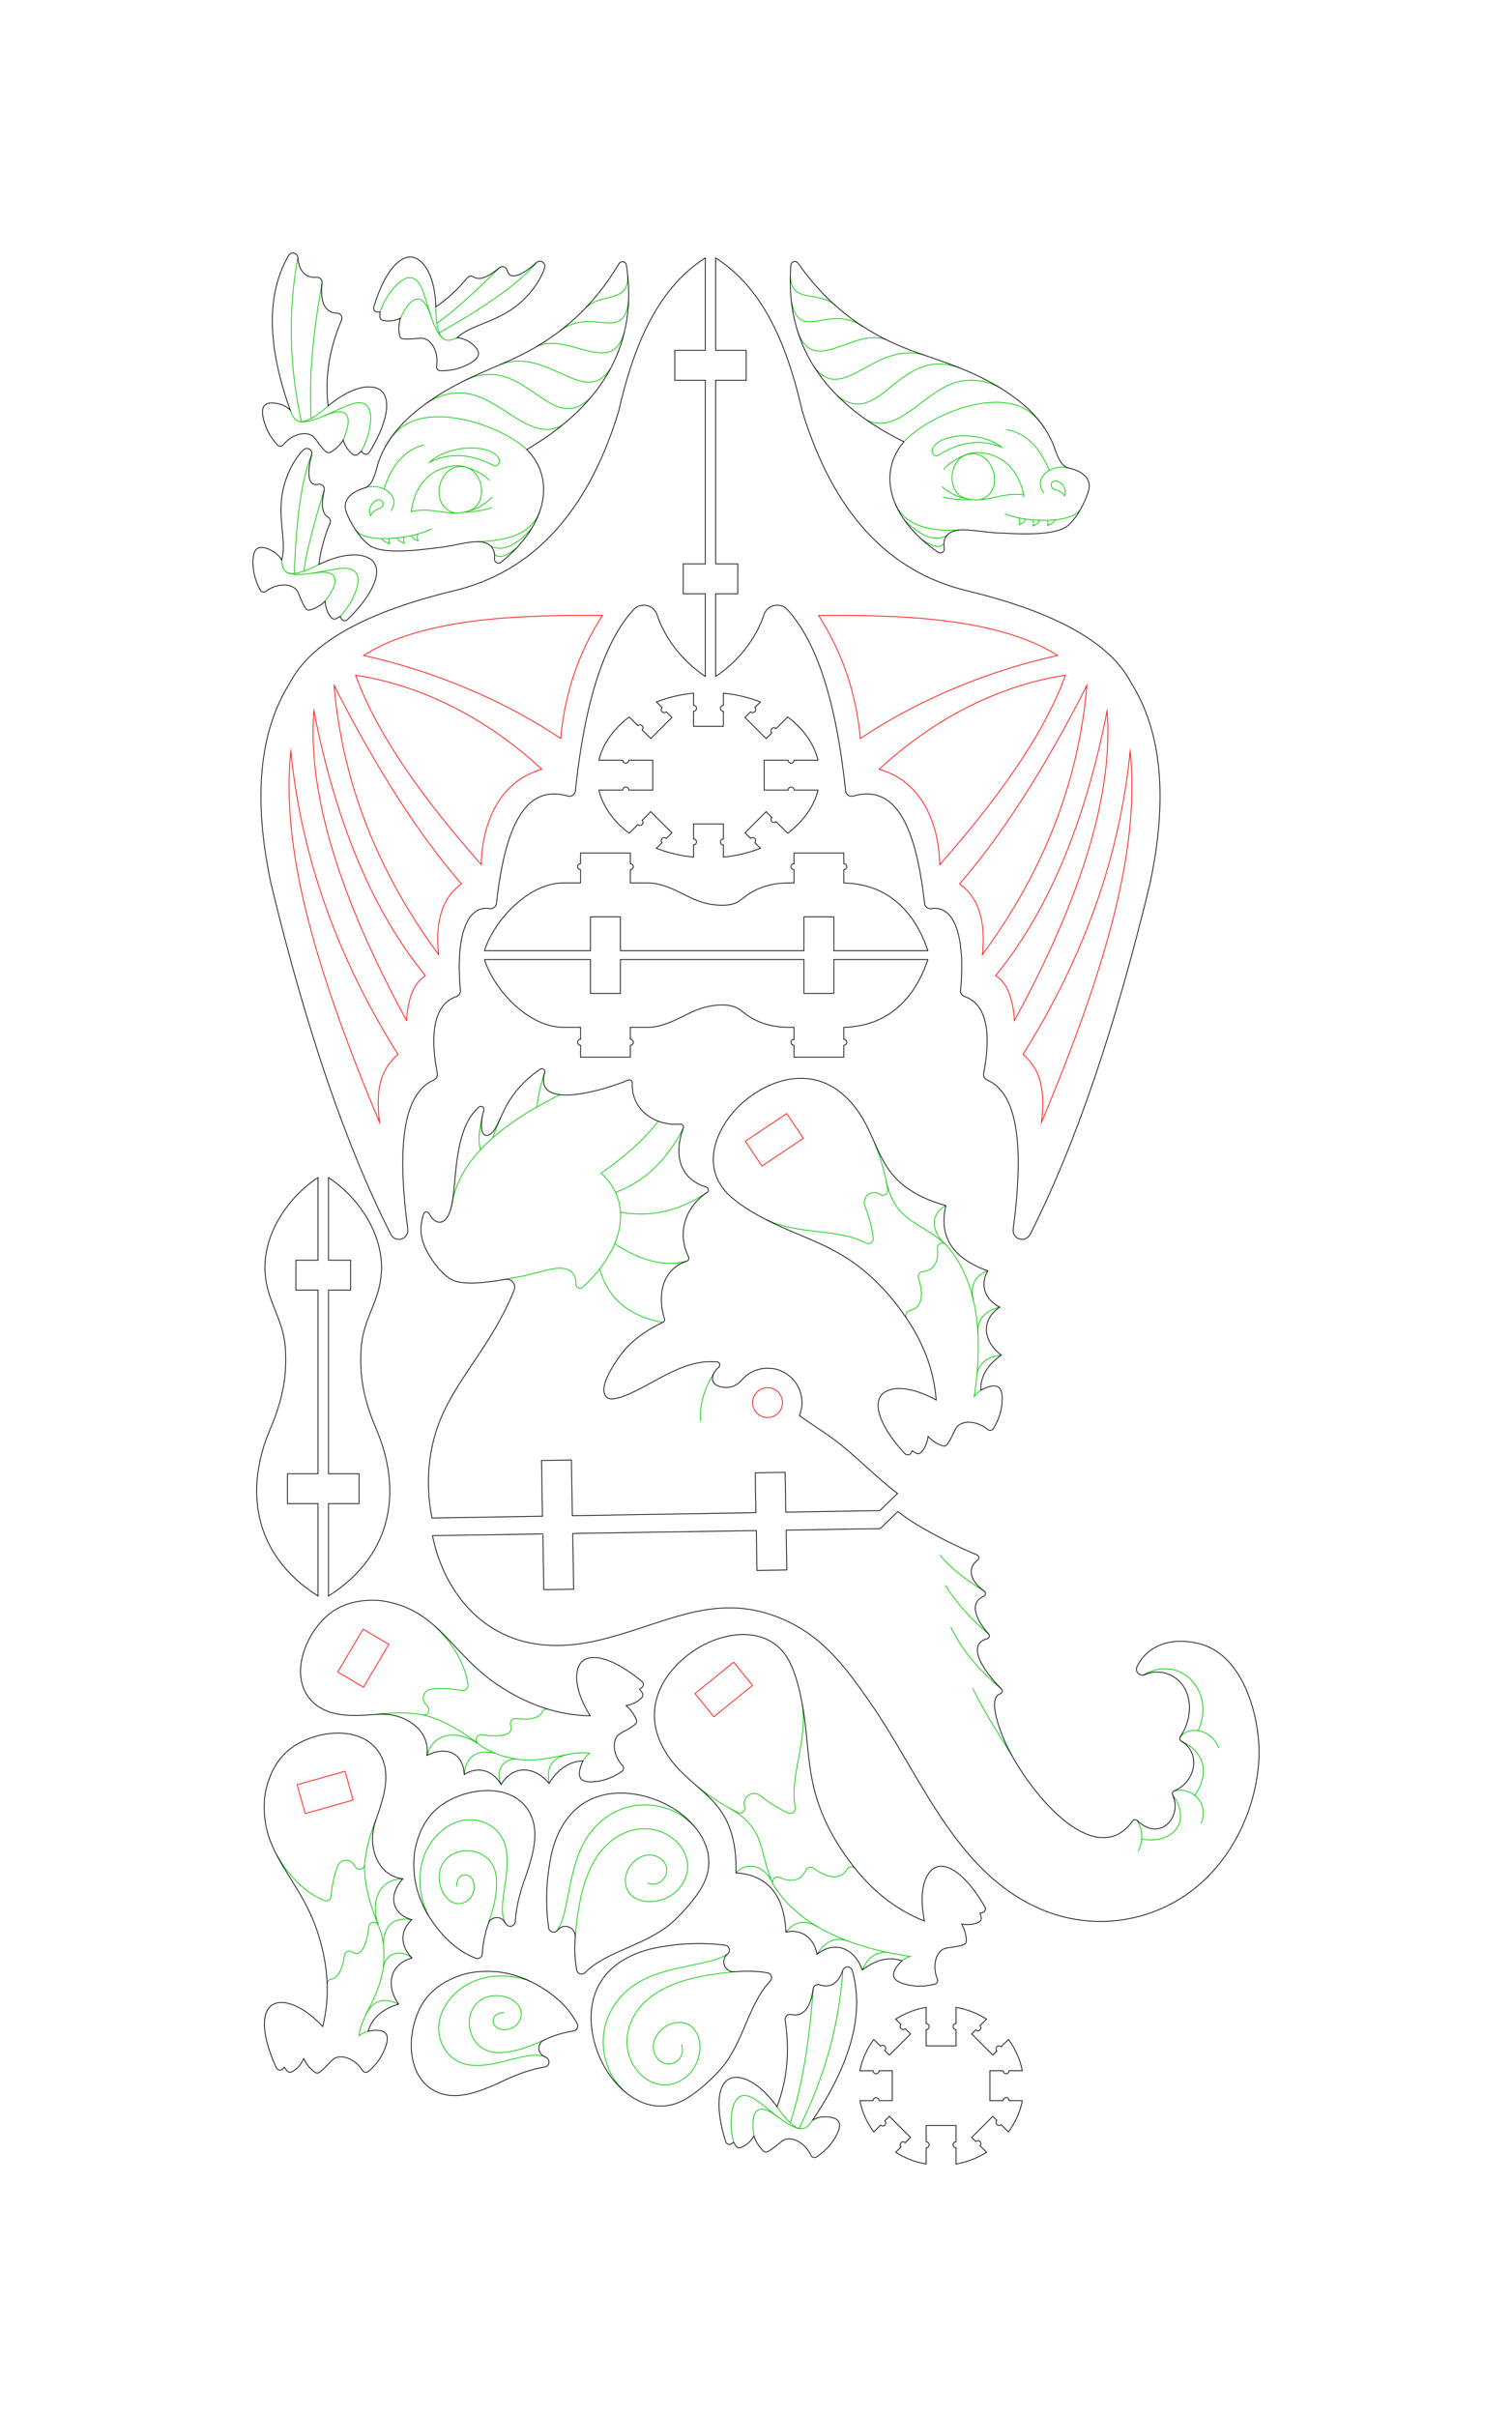 <svg xmlns:xlink="http://www.w3.org/1999/xlink" viewBox="0 0 15183.3 24263.82" style="shape-rendering:geometricPrecision; text-rendering:geometricPrecision; image-rendering:optimizeQuality; fill-rule:evenodd; clip-rule:evenodd" version="1.1" height="242.638mm" width="151.833mm" xml:space="preserve" xmlns="http://www.w3.org/2000/svg">
 <defs>
  <style type="text/css">
   
    .str0 {stroke:black;stroke-width:7.62;stroke-miterlimit:22.926}
    .str2 {stroke:#00C800;stroke-width:7.62;stroke-miterlimit:22.926}
    .str1 {stroke:red;stroke-width:7.62;stroke-miterlimit:22.926}
    .fil0 {fill:none}
   
  </style>
 </defs>
 <g id="Слой_x0020_1">
  <path d="M3193.28 11820.82l0 829.59 -222.09 0 0 300 222.09 0 0.01 1843.53 -306.62 0 0 300 306.63 0 0 928.05c-669.25,-425.6 -729.76,-1090.05 -481.28,-1672.72 135.39,-317.48 170.13,-554.73 153.82,-809.51 -20.5,-320.15 -201.35,-483.31 -205.44,-807.22 -4.55,-360.62 235.12,-716.27 532.88,-911.72z" class="fil0 str0"></path>
  <g id="_2426159215520">
   <path d="M10272.92 10584.03c184.75,160.75 222.98,368 185.24,683.46 666.28,-1585.84 990.54,-2767.16 890.76,-3726.23 -103.84,1052.93 -462.51,2067.19 -1076,3042.77z" class="fil0 str1"></path>
   <path d="M10186.95 10244.54c-14.98,-232.82 -78.19,-382.75 -189.62,-449.8 525.42,-642.71 898.77,-1529.07 1120.07,-2659.07 63.8,816.32 -246.35,1852.61 -930.45,3108.87z" class="fil0 str1"></path>
   <path d="M9635.75 8873.14c189.12,132.75 265.54,369.39 229.28,709.94 618.41,-839.15 968.24,-1740.21 1049.51,-2703.17 -422.05,831.45 -848.31,1495.86 -1278.79,1993.23z" class="fil0 str1"></path>
   <path d="M10698.51 6778.54c-649.02,97.57 -1310.48,423.88 -1869.73,943.66 478.06,138.19 601.36,622.82 608.54,956.91 591.22,-669.16 1049.84,-1314.44 1261.19,-1900.57z" class="fil0 str1"></path>
   <path d="M8220.24 6178.81c238.78,370.78 378.41,782.35 418.91,1234.71 571.14,-383.72 1278.17,-679.16 1979.98,-833.43 -617.83,-396.31 -1677.44,-407.28 -2398.89,-401.28z" class="fil0 str1"></path>
   <path d="M7671.69 6170.99c-83.78,251.15 -269.22,477.26 -485.24,619.06l-0.01 -829.59 222.1 0 -0.01 -300 -222.09 0 -0.02 -1843.53 306.62 0 0 -300.01 -306.63 0.01 -0.01 -928.05c521.41,331.57 739.54,970.02 871.96,1545.52 309.47,1008.44 860.57,1607.19 1653.36,1796.25 889.83,214.84 1438.57,522.56 1646.2,923.15 309.06,490.35 372.1,1163.8 189.11,2020.38 -352.16,1459.18 -753.2,2631.83 -1203.1,3517.92 -20.02,39.43 -64.63,58.3 -106.87,45.22 -42.27,-13.09 -68.4,-53.92 -62.6,-97.78 115.87,-877.32 33.18,-1370.65 -261.37,-1497.71 -26.15,-11.28 -40.54,-38.47 -35.15,-66.44 83.93,-436.14 16.56,-700.99 -191.18,-771.46 -26.58,-9.02 -43.02,-34.29 -40.47,-62.25 50.87,-560.28 -72,-857.02 -292.66,-820.31 -16.86,2.81 -32.42,-1 -46.05,-11.31 -13.64,-10.32 -21.54,-24.24 -23.43,-41.23 -92.83,-833.43 -314.27,-1192.71 -716.33,-1077.88 -17.65,5.04 -34.87,2.32 -50.08,-7.96 -15.21,-10.28 -24.17,-25.23 -26.07,-43.49 -93.13,-890.38 -288.74,-1497.24 -584.06,-1818.89 -34.47,-37.54 -82.5,-52.87 -132.35,-42.23 -49.86,10.64 -87.44,44.25 -103.57,92.61z" class="fil0 str0"></path>
  </g>
  <g id="_2426159210480">
   <path d="M5776.84 19445.98c17.98,-216.61 51.16,-476.25 150.95,-689.27 75.84,-161.88 190.15,-296.87 365.51,-365.57 217.55,-85.24 434.12,-0.53 541.98,144.34 93.61,125.74 105.35,296.8 -35.21,441.42 -121.91,125.44 -340.69,152.74 -457.27,50.53 -110.89,-97.21 -72.8,-304.09 89.76,-384.62 79.09,-39.17 161.54,-20.79 212.68,24.49 54.53,48.29 73.49,127.2 14.87,199.56 -33.33,41.16 -97.93,57.88 -158.35,37.82" class="fil0 str2"></path>
   <path d="M5598.28 19376.26c42.02,-66.01 66.54,-153.42 86.22,-249.66 39.71,-194.14 70.44,-395.46 149.8,-570.67 71.43,-157.72 184.22,-280.52 320.49,-355.3 165.8,-90.98 366.39,-110.88 569.57,-36.13 101.59,37.38 178.89,98.36 254.46,176.89" class="fil0 str2"></path>
   <path d="M6837.52 19212.6c91.85,-96.2 161.79,-185.68 209.76,-268.4 215.62,-371.81 -97.14,-740.71 -464.65,-878.03 -349.69,-130.66 -739.27,-85.13 -941.61,274.18 -104.35,185.32 -122.61,359.78 -143.07,528.55 -13.95,173.56 -10.11,334.8 11.48,483.71 2.99,20.62 17.43,36.48 37.67,41.4 19.54,4.75 38.96,-2.04 51.18,-17.75 27.61,-35.45 73.42,-48.06 115.28,-31.71 41.85,16.34 67,56.65 63.28,101.43 -9.59,115.51 -4.96,225.27 13.89,329.26 3.39,18.69 15.95,32.98 34.06,38.73 18.11,5.75 36.68,1.41 50.17,-11.98 229.95,-228.23 627.18,-271.12 895.16,-522.19 22.77,-21.34 44.89,-43.62 67.4,-67.2z" class="fil0 str0"></path>
  </g>
  <g id="_2426159197568">
   <path d="M5462.36 20478.93c-219.73,102.39 -392.03,142.47 -516.88,120.21 -294.29,-52.47 -316.42,-498.68 -27.09,-559.43 151.58,-31.82 315.68,54.93 316.28,172.12 0.37,74.61 -51.18,144.84 -138.19,159.78 -91.39,15.71 -134.56,-29.69 -142.39,-67.62 -10.83,-52.51 26.84,-99.69 107.35,-101.02" class="fil0 str2"></path>
   <path d="M5474.71 20648.58c-16.66,-7.24 -34.12,-12 -52.23,-14.78 -58.66,-9.01 -139.21,4.35 -219.3,22.8 -72.96,16.79 -145.57,37.81 -200.95,49.96 -115.49,25.33 -235,41.09 -338.32,12.26 -126.81,-35.39 -217.66,-139.44 -247.65,-266.25 -28.28,-119.67 1.87,-236.38 66.14,-335.09 182.02,-279.62 543.87,-341 841.31,-228.72" class="fil0 str2"></path>
   <path d="M5033.2 20899.08c-12.5,5.29 -24.82,10.83 -36.97,16.58 -181.4,80.94 -399.17,167.32 -590.37,92.29 -366.34,-143.73 -326.94,-704.14 -117.82,-958.29 91.38,-111.07 221.91,-190.04 391.59,-236.93 152.01,-34.1 311.97,-32.48 462.56,8.92 51.79,14.23 101.84,32.14 151.13,52.5 241.81,113.33 409.39,260.38 502.68,441.15 7.61,14.73 7.67,30.76 0.16,45.56 -7.51,14.78 -20.48,24.2 -36.87,26.76 -104,16.26 -202.99,46.71 -296.93,91.31 -31.56,14.99 -50.67,44.53 -51.37,79.46 -0.72,34.93 17.17,65.25 48.09,81.5 10.4,5.46 20.69,11.5 30.86,18.06 17.67,11.43 26.08,31.5 21.82,52.12 -4.26,20.62 -19.94,35.72 -40.72,39.19 -136.52,22.86 -282.48,72.8 -437.84,149.82z" class="fil0 str0"></path>
  </g>
  <g id="_2426159197760">
   <path d="M9077.14 4434.82c243.2,-261.7 897.72,-536.7 1238.64,-315.94 65.54,42.45 122.2,101.66 173.06,178.11" class="fil0 str2"></path>
   <path d="M8382.13 3060.87c-164.96,-144.14 -435.35,-9.92 -446.06,-288.92" class="fil0 str2"></path>
   <path d="M7946.42 3022.69c84.97,428.01 365.86,21.25 715.3,252.62" class="fil0 str2"></path>
   <path d="M8010.1 3327.26c162.55,462.79 570.55,-54.02 897.45,87.05" class="fil0 str2"></path>
   <path d="M8176.52 3684.69c288.92,382.93 610.21,-267.87 1103.57,-120.22" class="fil0 str2"></path>
   <path d="M8406.96 3971.02c437.84,350.89 614.54,-512.74 1235.15,-275.7" class="fil0 str2"></path>
   <path d="M8705.05 4218.24c322.83,155.17 583.08,-309.99 923.76,-387.4 140.61,-31.95 279.62,-10.45 417.01,64.49" class="fil0 str2"></path>
   <path d="M9633.27 5320.84c-279.36,12.78 -544.75,-31.31 -644.29,-266.71" class="fil0 str2"></path>
   <path d="M9478.78 5457.94c-36.65,47.01 -110.81,32.78 -222.48,-42.65" class="fil0 str2"></path>
   <path d="M9510.02 5374.2c-107.89,67.44 -248.44,19.31 -421.63,-144.39" class="fil0 str2"></path>
   <path d="M10279.54 4968.6c-54.1,-8.14 -110.79,-8.11 -170.03,0.1 -139.38,19.31 -266.17,76.44 -414.44,34.2 -121.96,-34.71 -154.32,-179.63 -124.09,-287.32 23.18,-82.67 75.08,-131.34 139.28,-154.85 78.62,-28.79 175.71,-19.79 261.11,10.69 159.91,57.1 270.07,201.38 308.17,397.18z" class="fil0 str2"></path>
   <path d="M9696.94 4566.05c267.42,-88.52 420.14,362.01 147.61,450.54" class="fil0 str2"></path>
   <path d="M10689.33 4977.3c-15.42,-25.31 -38.69,-43.72 -69.81,-55.18 -17.54,-6.47 -33.07,-7.6 -44.18,-16.17 -20.98,-16.17 -26.17,-45.82 -10.43,-63.8 10.58,-12.09 32.88,-20.22 57.83,-10.47 23.9,9.34 46.12,31.03 57.62,50.08 17.85,29.54 24.89,66.13 8.97,95.54z" class="fil0 str2"></path>
   <path d="M10727.13 4697.04c-172.08,-44.15 -359.94,105.21 -245.21,251.29" class="fil0 str2"></path>
   <path d="M10846.07 5120.55c-98.29,127.85 -452.12,113.43 -615.11,78.18 -23.68,-5.12 -47.53,-10.67 -71.09,-17.1 -24.05,-6.57 -47.81,-14.08 -70.79,-23.05" class="fil0 str2"></path>
   <path d="M10598.35 5217.83c-17.43,24.73 -39.33,43.54 -78.79,56.15 6.59,-16.71 6.14,-33.75 -1.35,-51.14" class="fil0 str2"></path>
   <path d="M10441.45 5222.55c-10.89,25.32 -33.81,44.48 -68.76,57.47 9.73,-18.14 8.07,-38.74 -4.99,-61.8" class="fil0 str2"></path>
   <path d="M10297.71 5210.39c-9.04,25.74 -30.06,44.03 -63.03,54.87 7.81,-20.97 7.16,-43.03 -1.97,-66.16" class="fil0 str2"></path>
   <path d="M9695.07 5002.9c-75.53,-10.2 -154.77,-49.57 -237.72,-118.14" class="fil0 str2"></path>
   <path d="M9757.81 5015.37c-108.79,4.29 -204.98,-4.01 -288.58,-24.92" class="fil0 str2"></path>
   <path d="M9696.94 4566.05c-109.57,45.53 -183.2,95.13 -220.87,148.8" class="fil0 str2"></path>
   <path d="M9365.08 4548.78c6.23,13.26 17.63,23.31 31.16,26.07 19.64,4.03 40.03,-14.49 71.03,-31.73 205.06,-114.05 402.29,-131.78 591.7,-53.08 -89.46,-76.37 -247.99,-117.56 -392.89,-114.66 -64.8,1.3 -157.12,14.53 -224.97,52.46 -37.12,20.75 -99,71.93 -76.03,120.94z" class="fil0 str2"></path>
   <path d="M10536.49 4722.57c-99.18,-242.23 -243.76,-379.27 -433.73,-411.11" class="fil0 str2"></path>
   <path d="M10010.34 5349.47c56.92,2.42 112.65,4.88 167.16,7.34 186.89,6.99 445.59,4.7 546.63,-81.25 93.11,-79.21 180.32,-245.09 210.79,-364.39 25.77,-129.37 -101.32,-192.02 -207.79,-214.13 -42.2,-9.33 -73.79,-48.92 -100.78,-105.54 -9.5,-20.05 -18.51,-42.48 -27.01,-67.28 -40.16,-124.02 -107.27,-238.83 -201.28,-344.46 -164.32,-184.6 -405.21,-328.63 -628.64,-430.14 -166.6,-75.68 -336.26,-132.87 -533.07,-200.08 -523.53,-178.82 -908.13,-462.99 -1222.11,-906.77 -9.91,-14.02 -26.76,-20.03 -43.32,-15.45 -16.55,4.58 -27.91,18.36 -29.23,35.48 -60.4,779.64 318.07,1370.32 1135.45,1772.02 -260.76,301.16 -165.61,758.91 342.52,1109.06 13.64,9.4 30.53,10 44.53,1.13 14,-8.88 20.87,-24.47 17.96,-40.78 -17.4,-97.95 28.67,-172.13 151.12,-183.39 102.22,-9.42 260.74,23.66 377.07,28.63z" class="fil0 str0"></path>
  </g>
  <g id="_2426159259632">
   <path d="M3295.18 4074.84c-60.21,55.02 -197.81,167.18 -280.95,157.46 -30.93,-3.6 -62.26,-31.07 -76.23,-58.26 -9.43,-18.37 -15.52,-38.92 -24.09,-58.48" class="fil0 str2"></path>
   <path d="M3629.62 4528c68.12,-124.53 91.46,-242.39 92.46,-325.98 1.67,-139.93 -70.33,-186.39 -195.54,-144.52 -74.51,24.91 -169.78,74.06 -263.59,114.1 -95.37,40.71 -189.29,72.05 -258.38,59" class="fil0 str2"></path>
   <path d="M3445.87 4418.2c89.8,-208.28 77.51,-358.14 -182.92,-246.6" class="fil0 str2"></path>
   <path d="M3234.05 2839.38c-96.51,530.68 -132.76,984.37 -108.76,1361.07" class="fil0 str2"></path>
   <path d="M2991.23 2586.53c-99.41,534.43 -87.49,1083.22 35.74,1646.34" class="fil0 str2"></path>
   <path d="M2837.29 4065.3c-49.18,-17.39 -135.34,-36.33 -177.44,0.51 -54.58,47.74 -0.81,196.15 20.97,244.03 24.53,53.9 59.19,105.81 103.96,155.7 8.17,9.1 18.86,13.67 31.08,13.26 12.23,-0.4 22.59,-5.65 30.14,-15.27 65.14,-82.94 193.33,-141 283.12,-93.34 39.25,20.82 79.14,105.75 143.72,163.94 13.01,11.72 31.25,13.72 46.49,5.09 50.67,-28.7 92.86,-69.04 126.54,-121.02 21.59,64.36 55.2,112.54 100.78,144.54 16.26,11.42 38.02,9.31 51.8,-5 9.45,-9.82 19.85,-19.74 31.17,-29.74 0,0 4.07,5.51 12.2,16.51 8.11,11 20.11,16.76 33.78,16.22 13.66,-0.55 25.16,-7.25 32.37,-18.87 92.39,-148.74 144.45,-277.1 165,-378.74 30.39,-150.27 -2.38,-286.24 -181.61,-279.2 -104.97,4.13 -243.45,64.18 -396.18,190.92 -34.05,-283.26 10.71,-570.5 134.25,-861.73 6.64,-15.65 5.26,-32.11 -3.89,-46.44 -9.14,-14.33 -23.5,-22.5 -40.49,-23.06 -151.68,-4.98 -167.07,-162.69 -151,-304.23 1.74,-15.33 -2.98,-29.25 -13.7,-40.36 -10.71,-11.11 -24.45,-16.32 -39.85,-15.12 -132.41,10.27 -181.66,-89.76 -189.27,-197.37 -1.57,-22.24 -16.85,-40.13 -38.57,-45.18 -21.72,-5.04 -43.31,4.3 -54.52,23.57 -222.9,383.29 -217.66,900.16 15.77,1550.64 -21.82,-20.43 -47.36,-37.18 -76.62,-50.26z" class="fil0 str0"></path>
  </g>
  <g id="_2426159257520">
   <path d="M7002.14 17932.99c135.79,108.98 271.38,196.33 406.73,262.06 39.67,19.27 82.99,-18.5 69.45,-60.24 -13.84,-42.76 1.45,-87.74 38.48,-113.21 37.02,-25.45 84.49,-23.64 119.46,4.58 90.21,72.79 183.64,130.58 280.27,173.36 36.74,16.26 76.85,-15.14 69.43,-54.68 -59.77,-318.43 127.75,-671.23 70.43,-1033.95" class="fil0 str2"></path>
   <path d="M8587.85 18757.97c-22.08,-27.51 -64.5,-24.33 -82.23,6.17 -76.24,131.22 -222.42,70.06 -339.46,-11.14 -25.95,-18.01 -61.47,-8.03 -74.23,20.88 -53.67,121.47 -165.1,117.46 -263.47,73.19 -44.8,-20.16 -88.83,29.87 -63.13,71.75 231.96,377.87 689.65,618.11 1373.09,720.66 -28.33,9.54 -55.18,24.1 -80.56,43.68" class="fil0 str2"></path>
   <path d="M7329.98 18154.31c365.27,207.77 285.91,426.52 430.46,754.14" class="fil0 str2"></path>
   <path d="M7389.84 18800.54c70.7,-72.01 152.81,-82.39 225.66,-49.99 59.77,26.57 102.73,75.84 133.95,132.19" class="fil0 str2"></path>
   <path d="M7891.59 19395.45c86.37,-109.68 193.22,-127.08 320.51,-52.18" class="fil0 str2"></path>
   <path d="M8204.1 19618.15c83.83,-135 188.28,-178.94 313.37,-131.82" class="fil0 str2"></path>
   <path d="M8659.64 19775.33c51.88,-121.57 133.13,-181.04 243.75,-178.44" class="fil0 str2"></path>
   <polygon points="7367.6,16686.04 6978.89,17000.53 7167.59,17233.76 7556.3,16919.27" class="fil0 str1"></polygon>
   <path d="M7389.84 18800.54c318.42,22.04 485.66,220.34 501.75,594.91 165.13,-35.91 284.44,64.08 312.51,222.7 188.2,-148.33 380.97,-50.69 455.54,157.18 136.35,-105.13 269.08,-135.84 398.22,-92.17 -38.61,35.07 -96.11,101.97 -83.61,156.5 16.2,70.68 172.36,93.63 224.85,97.14 59.08,3.92 121.22,-2.01 186.36,-17.81 11.89,-2.88 20.98,-10.13 26.41,-21.09 5.44,-10.95 5.72,-22.57 0.83,-33.78 -42.18,-96.65 -32.6,-237.05 51.91,-293.56 36.93,-24.69 130.62,-19.59 212.46,-48.9 16.49,-5.9 26.89,-21.02 26.5,-38.54 -1.26,-58.21 -16.8,-114.48 -46.63,-168.77 66.91,11.48 125.26,4.71 175.03,-20.28 17.76,-8.91 26.22,-29.07 20.14,-47.99 -4.18,-12.97 -7.98,-26.83 -11.43,-41.54 0,0 6.79,-0.97 20.32,-2.91 13.53,-1.94 24.29,-9.78 30.29,-22.08 5.99,-12.28 5.53,-25.59 -1.28,-37.44 -87.23,-151.83 -175.62,-258.48 -255.39,-324.73 -117.94,-97.94 -253.22,-133.49 -331.92,27.68 -46.09,94.41 -58.8,244.81 -19.54,439.36 -289.44,-113.55 -538.7,-311.77 -747.81,-594.64 -85.15,-112.84 -157.73,-229.29 -217.74,-349.33 -246.25,-492.58 -173.33,-833.12 -278.99,-1323.04 -28.05,-130.02 -62.83,-238.13 -104.35,-324.27 -186.63,-387.17 -667.5,-335.46 -987.46,-108.42 -304.45,216.02 -485.49,563.97 -301.74,933.14 193.83,389.41 552.31,455.3 687.75,847.62 43.54,126.12 62.55,271.14 57.02,435.06z" class="fil0 str0"></path>
  </g>
  <g id="_2426159255648">
   <path d="M3202.06 5666.46c-71.75,38.77 -232.44,114.2 -310.75,84.61 -13.24,-5.01 -24.67,-12.94 -34.02,-24.38 -24.8,-30.28 -22.85,-68.32 -29.13,-105.3" class="fil0 str2"></path>
   <path d="M3416.59 6187.21c96.28,-104.29 147.52,-212.97 168.76,-293.82 35.57,-135.35 -23.01,-197.88 -154.64,-187.63 -78.33,6.09 -182.67,30.66 -283.39,46.75 -102.4,16.36 -201.11,23.98 -264.97,-5.43" class="fil0 str2"></path>
   <path d="M3264.96 6036.11c137.64,-180.27 162.07,-328.63 -117.64,-283.6" class="fil0 str2"></path>
   <path d="M3255.45 4921.32c-114.59,365.71 -182.39,636.42 -203.43,812.1" class="fil0 str2"></path>
   <path d="M3129.72 4564.37c-97.08,229.13 -155.1,626.54 -174.08,1192.25" class="fil0 str2"></path>
   <path d="M3313.74 5253.05c-56.6,133.98 -93.83,271.79 -111.68,413.41 178.91,-85.91 327.82,-110.57 430.66,-89.11 175.58,36.64 174.39,176.5 108.46,314.91 -44.6,93.62 -126.23,205.52 -251.94,327.41 -9.82,9.51 -22.6,13.23 -35.98,10.44 -13.4,-2.79 -23.64,-11.28 -28.85,-23.92 -5.21,-12.65 -7.82,-18.98 -7.82,-18.98 -13.41,6.95 -25.91,14.05 -37.46,21.29 -16.83,10.54 -38.45,7.31 -51.47,-7.71 -36.46,-42.1 -57.36,-97 -62.7,-164.68 -45.28,42.27 -96,71.17 -152.12,86.71 -16.88,4.68 -34.09,-1.68 -43.87,-16.21 -48.53,-72.12 -66.63,-164.18 -99.65,-193.91 -75.55,-68.01 -214,-42.78 -297.31,21.88 -9.66,7.5 -20.99,10.08 -32.94,7.5 -11.96,-2.56 -21.22,-9.59 -26.94,-20.4 -31.33,-59.26 -52.37,-118.03 -63.09,-176.27 -9.51,-51.73 -25.67,-208.75 38.86,-241.83 49.78,-25.52 128.76,13.75 172.25,42.55 38.57,31.64 61.24,56.72 68.01,75.26 59.55,-194.53 -63.96,-455.23 30.33,-767.65 42.04,-139.34 104.36,-251.59 186.94,-336.77 35.66,-36.78 97.2,-2.15 84.29,47.4 -38.37,147.18 -54.05,324.59 65.81,297.2 36.02,-8.23 68.04,23.72 59.92,59.75 -33.11,146.64 -20.84,236.22 36.79,268.73 22.25,12.55 31.43,39.48 21.5,63z" class="fil0 str0"></path>
  </g>
  <g id="_2426159252720">
   <path d="M5854.87 17676.59c27.31,-41.75 49.8,-66.99 67.5,-75.72 -199.81,-38.24 -445.69,112.62 -766.45,52.52 -143.06,-26.79 -261.37,-76.66 -354.95,-149.59 -18.16,-14.16 -24.29,-37.95 -15.23,-59.12 9.07,-21.16 30.52,-33.15 53.29,-29.78 150.45,22.29 328.52,18.78 288.38,-97.43 -5.78,-16.72 -2.81,-33.83 8.26,-47.62 11.07,-13.79 27.12,-20.4 44.69,-18.39 149.35,17.12 237.09,-4.72 263.21,-65.52 10.08,-23.46 35.86,-35.5 60.32,-28.15" class="fil0 str2"></path>
   <path d="M4373.79 16330.24c189.91,187.74 298.59,382.41 325.98,583.98 2.24,16.43 -3.08,31.55 -15.1,42.98 -12.03,11.42 -27.4,15.95 -43.7,12.89 -103.45,-19.5 -206.92,-23.96 -310.37,-13.38 -34.76,3.56 -62.65,25 -75.01,57.68 -12.37,32.68 -5.67,67.23 18.04,92.9 7.97,8.63 15.64,17.76 23.02,27.35 12.83,16.68 14.03,38.41 3.12,56.41 -10.92,18 -30.75,26.98 -51.49,23.3 -136.3,-24.16 -290.55,-25.97 -462.74,-5.41" class="fil0 str2"></path>
   <path d="M4248.28 17214.35c167.86,39.56 352.09,136.04 552.69,289.45" class="fil0 str2"></path>
   <path d="M4287.33 17621.77c69.63,-242.39 312.5,-252.58 513.64,-117.97" class="fil0 str2"></path>
   <path d="M4661.51 17813.85c14.65,-188.16 137.73,-255.93 307.83,-214.04" class="fil0 str2"></path>
   <path d="M5032.08 17913.53c-58.4,-126.12 10.48,-262.36 156.41,-254.71" class="fil0 str2"></path>
   <path d="M5513.83 17901.9c-31.09,-161.58 30.96,-258.21 186.14,-289.89" class="fil0 str2"></path>
   <polygon points="3646.42,16354.06 3391.85,16784.4 3650.06,16937.14 3904.63,16506.8" class="fil0 str1"></polygon>
   <path d="M5854.87 17676.59c-136.25,4.13 -249.94,79.22 -341.04,225.31 -142.4,-168.79 -357.12,-193.04 -481.75,11.63 -81.65,-138.86 -228.35,-190.95 -370.57,-99.68 -7.77,-227.17 -192.44,-286.74 -374.18,-192.08 32.7,-239.76 -189.41,-397.76 -406.58,-412.72 -31.96,-2.2 -63.38,-1.98 -94.36,-0.16l-0.01 -0.02 -0.84 0.07c-13.55,0.8 -27.01,1.9 -40.38,3.25 -198.04,15.54 -432.16,24.03 -587.2,-110.68 -297.08,-258.08 -72.35,-772.96 209.8,-942.44 123.28,-74.07 272.73,-104.78 448.31,-92.16 154.65,18.76 304.84,73.84 432.88,163.26 265.39,185.33 427.08,474.36 769.68,697.76 294.65,192.14 597.41,290.94 908.28,296.37 -104.67,-168.62 -145.22,-314.01 -134.97,-418.56 17.53,-178.51 156.7,-192.39 301.41,-141.74 97.87,34.26 217.92,103.37 352.63,215.22 10.52,8.74 15.59,21.04 14.26,34.65 -1.33,13.61 -8.68,24.71 -20.68,31.25 -12.01,6.55 -18.03,9.82 -18.03,9.82 8.36,12.59 16.76,24.24 25.21,34.94 12.29,15.61 11.4,37.45 -2.13,52.01 -37.93,40.78 -90.26,67.48 -156.96,80.07 46.89,40.47 81.08,87.78 102.58,141.89 6.47,16.28 2,34.08 -11.4,45.36 -66.47,56.02 -156.05,83.93 -182.04,119.96 -59.49,82.43 -19.49,217.36 53.76,293.22 8.5,8.8 12.29,19.78 11.01,31.95 -1.26,12.17 -7.25,22.13 -17.39,28.98 -55.53,37.52 -111.7,64.77 -168.44,81.7 -50.41,15.03 -204.77,48 -244.61,-12.59 -30.74,-46.74 -0.2,-129.5 23.75,-175.84z" class="fil0 str0"></path>
  </g>
  <g id="_2426159248016">
   <path d="M7171.07 13780.82c-105.46,171.27 -150.08,333.63 -133.88,487.07" class="fil0 str2"></path>
   <path d="M4523.03 12147.08c6.62,-21.18 12.41,-44.64 17.38,-70.38 22.52,-128.4 72.99,-251.43 151.38,-369.11 137.03,-205.68 355.53,-381.83 562.66,-513.45 116.08,-73.76 235.34,-137.41 366.19,-204.37m988.75 266.68c-145.77,185.75 -337.13,359.04 -574.04,519.88 300.14,261.93 269.63,728.47 -184.82,1145.93 -12.2,11.2 -28.85,14.15 -43.95,7.32 -15.1,-6.85 -24.07,-21.33 -23.46,-37.89 3.6,-99.42 -52.34,-166.46 -175.17,-160.58 -102.54,4.91 -254.91,59.73 -369.42,80.84 -56.03,10.32 -110.87,20.5 -164.51,30.53" class="fil0 str2"></path>
   <path d="M4844.66 11202.9c-36.66,147.86 -43.4,260.79 -20.23,338.74" class="fil0 str2"></path>
   <path d="M5026.6 11221.86c-21.81,50.13 -52.59,125.47 -79.49,200.99" class="fil0 str2"></path>
   <path d="M5469.59 10766.27c-42.5,131.2 -68.48,246.44 -77.95,345.71" class="fil0 str2"></path>
   <path d="M6861.48 11324.88c-165.49,324.57 -392.17,539.46 -680.04,644.67" class="fil0 str2"></path>
   <path d="M7099.78 11969.86c-229.41,156.32 -524.04,263.08 -869.2,198.34" class="fil0 str2"></path>
   <path d="M6897.05 12659.37c-172.12,47.94 -415.89,31.78 -724.19,-175.13" class="fil0 str2"></path>
   <path d="M6656.54 13274.61c-373.91,-64.67 -562.11,-272.86 -634.47,-536.67" class="fil0 str2"></path>
   <path d="M7800.03 13961.93c65.19,51.12 76.59,145.41 25.48,210.6 -51.12,65.19 -145.4,76.6 -210.59,25.49 -65.19,-51.13 -76.6,-145.41 -25.49,-210.6 51.12,-65.19 145.41,-76.6 210.6,-25.49z" class="fil0 str1"></path>
   <path d="M9012 14992.35c-199.78,-153.37 -377.12,-335.26 -573.47,-493.81 -131.5,-106.19 -285.79,-194.32 -410.46,-289.37 66.95,-164.26 -2.08,-355.19 -163.01,-437.11 -145.56,-74.09 -318.97,-34.95 -419.88,84.73 -44.16,52.37 -106.06,77.22 -174.17,69.93 -153.11,-16.37 -140.11,-124.3 -52.52,-203.53 9.05,-8.2 12.21,-20.3 8.29,-31.87 -3.92,-11.57 -13.77,-19.27 -25.95,-20.27 -14.79,-1.22 -29.34,-1.98 -43.58,-2.32 -123.17,-2.93 -234.56,27.66 -341.62,72.53 -171.12,71.69 -326.45,175.63 -494.59,250.39 -90.33,40.18 -179.23,67.51 -219.23,40.67 -134.38,-90.2 128.18,-441.14 200.44,-514.51 95.33,-96.8 213.44,-177.87 354.29,-243.2 13.78,-6.39 20.56,-21.79 15.98,-36.26 -73.16,-231.42 -26.37,-496.82 224.53,-578.98 8.58,-2.81 14.86,-8.59 18.34,-16.92 3.49,-8.32 3.22,-16.85 -0.8,-24.93 -119.76,-241.01 -32.4,-500.49 185.19,-647.66 9.8,-6.62 14.63,-17.59 12.87,-29.29 -1.76,-11.7 -9.56,-20.77 -20.87,-24.24 -272.89,-83.65 -326.17,-331.55 -230.3,-591.45 3.66,-9.93 2.11,-20.21 -4.33,-28.62 -6.44,-8.41 -15.95,-12.58 -26.5,-11.63 -246.6,22.21 -494.9,-139.08 -480.98,-413.15 0.54,-10.64 -4.05,-20.05 -12.79,-26.14 -8.73,-6.09 -19.14,-7.16 -28.93,-2.98 -238.39,101.82 -952.7,314.22 -838.36,-76.09 3.64,-12.43 -0.72,-25.21 -11.22,-32.78 -10.48,-7.56 -23.95,-7.71 -34.59,-0.36 -111.47,76.93 -204.26,166.98 -278.36,270.1 -80.53,112.07 -109.04,212.04 -171.96,324.75 -26.46,47.42 -67.33,77.41 -98,68.31 -18.01,-5.33 -32.52,-24.16 -38.54,-60.85 -7.5,-45.69 -0.31,-109.6 21.61,-191.68 3.43,-12.87 -1.66,-25.92 -12.89,-33.06 -11.25,-7.14 -25.23,-6.21 -35.41,2.37 -210.13,176.9 -225.84,567.72 -250.79,819.95 -8.49,85.76 -27.06,300.03 -121.52,332.6 -36.79,12.69 -78.58,-4.1 -114.47,-58.96 -5.3,-8.11 -10.22,-16.49 -14.74,-24.87 -5.8,-10.8 -16.84,-16.75 -29.05,-15.68 -12.2,1.07 -22.04,8.87 -25.86,20.5 -13.62,41.36 -21.6,80.78 -24.91,118.95 -5.98,69.08 5.74,134.47 33.06,201.03 46.78,113.9 156.23,266.02 259.46,331.51 112.02,71.05 368.51,37.32 552.61,4.38 29.2,-5.23 56.89,4.93 75.78,27.81 18.9,22.88 23.63,52 12.97,79.68 -34.33,89.16 -81.21,188.39 -138.98,294.51 -198.65,364.88 -432.8,625.62 -583.29,962.65 -141.27,316.44 -172.73,687.99 -102.14,1031.53l1109.03 -18.41 -9.31 -559.31 299.96 -4.98 9.31 559.32 1843.29 -30.58 -6.65 -399.8 299.97 -4.99 6.65 399.8 -0.01 0.01 944.11 -15.67 177.29 -171.7z" class="fil0 str0"></path>
  </g>
  <g id="_2426159248688">
   <path d="M5289.83 4512.81c-262.01,-242.86 -935.19,-468.35 -1258.73,-222.82 -62.19,47.22 -114.29,110.48 -159.31,190.51" class="fil0 str2"></path>
   <path d="M5880.58 3090.9c153.77,-156.02 433.4,-42.31 423.3,-321.34" class="fil0 str2"></path>
   <path d="M6312.24 3020.38c-52.85,433.15 -363.26,48.44 -694.5,305.19" class="fil0 str2"></path>
   <path d="M6271.42 3328.85c-127.63,473.6 -572.99,-11.38 -888.47,153.65" class="fil0 str2"></path>
   <path d="M6132.08 3697.68c-259.59,403.39 -628.47,-221.68 -1109.45,-37.69" class="fil0 str2"></path>
   <path d="M5923.61 4000.38c-410.49,382.52 -651.03,-465.55 -1252.26,-182.95" class="fil0 str2"></path>
   <path d="M5644.76 4269.11c-310.38,178.79 -604.55,-265.7 -950.04,-317.52 -142.6,-21.39 -279.62,10.41 -411.05,95.37" class="fil0 str2"></path>
   <path d="M4801.24 5437.78c279.54,-8.06 540.91,-71.8 622.64,-313.95" class="fil0 str2"></path>
   <path d="M4965.51 5563c40.05,44.14 112.94,24.43 218.69,-59.1" class="fil0 str2"></path>
   <path d="M4928.12 5481.82c112.62,59.21 249.19,0.75 409.7,-175.4" class="fil0 str2"></path>
   <path d="M4130.53 5134.65c53.34,-12.14 109.88,-16.34 169.57,-12.55 140.42,8.87 271.12,56.39 415.83,3.23 119.04,-43.7 140.51,-190.63 102.35,-295.76 -29.28,-80.72 -84.66,-125.39 -150.42,-144.05 -80.55,-22.85 -176.71,-6.65 -259.59,30.11 -155.22,68.85 -254.33,220.93 -277.74,419.02z" class="fil0 str2"></path>
   <path d="M4681.53 4689.83c-273.26,-68.35 -392.01,392.3 -113.64,460.29" class="fil0 str2"></path>
   <path d="M3722.53 5173.86c13.49,-26.39 35.32,-46.49 65.5,-60.23 17.01,-7.77 32.42,-10.05 42.86,-19.42 19.71,-17.69 22.68,-47.64 5.65,-64.4 -11.46,-11.26 -34.3,-17.72 -58.45,-6.14 -23.14,11.1 -43.69,34.39 -53.73,54.23 -15.61,30.8 -19.9,67.81 -1.83,95.96z" class="fil0 str2"></path>
   <path d="M3663.96 4897.18c168.31,-56.84 366.78,78.12 263.24,232.33" class="fil0 str2"></path>
   <path d="M3576.89 5328.37c107.54,120.18 459.31,79.45 619.23,32.15 23.23,-6.86 46.6,-14.17 69.61,-22.34 23.5,-8.35 46.64,-17.6 68.88,-28.25" class="fil0 str2"></path>
   <path d="M3831.17 5406.94c19.22,23.36 42.46,40.49 82.76,50.12 -7.82,-16.17 -8.64,-33.2 -2.47,-51.09" class="fil0 str2"></path>
   <path d="M3987.99 5399.96c12.74,24.44 37.03,41.84 72.84,52.19 -11.05,-17.37 -10.93,-38.04 0.38,-62" class="fil0 str2"></path>
   <path d="M4130.42 5377.13c10.93,24.99 33.25,41.67 66.94,50.02 -9.35,-20.33 -10.35,-42.37 -2.96,-66.12" class="fil0 str2"></path>
   <path d="M4715.93 5125.33c74.57,-15.79 150.65,-60.96 228.26,-135.52" class="fil0 str2"></path>
   <path d="M4654.29 5142.43c108.81,-3.81 204.11,-19.26 285.92,-46.34" class="fil0 str2"></path>
   <path d="M4681.53 4689.83c112.66,37.24 189.77,81.22 231.34,131.94" class="fil0 str2"></path>
   <path d="M5011.18 4647.89c-5.22,13.69 -15.84,24.56 -29.13,28.32 -19.29,5.48 -41,-11.47 -73.19,-26.35 -212.99,-98.46 -410.99,-101.45 -594.02,-8.87 83.52,-82.82 238.55,-135.7 383.26,-143.59 64.72,-3.54 157.77,2.78 228.25,35.56 38.56,17.91 104.09,64.35 84.83,114.93z" class="fil0 str2"></path>
   <path d="M3855.97 4908.45c80.86,-248.94 214.83,-396.37 401.91,-442.27" class="fil0 str2"></path>
   <path d="M4427.35 5494.42c-56.58,6.65 -111.98,13.25 -166.15,19.76 -185.85,20.9 -444,37.88 -551.16,-40.3 -98.75,-72.06 -198.08,-230.98 -237.34,-347.68 -35.34,-127.09 86.73,-199.04 191.26,-229.02 41.38,-12.45 69.94,-54.27 92.64,-112.75 7.98,-20.7 15.29,-43.74 21.92,-69.1 30.82,-126.67 89.18,-246.16 175.06,-358.49 150.12,-196.33 379.62,-357.9 594.86,-475.77 160.5,-87.88 325.43,-157.55 516.7,-239.23 508.75,-217.31 871.12,-529.34 1151.17,-995.27 8.85,-14.72 25.19,-21.97 42.05,-18.64 16.84,3.34 29.2,16.23 31.79,33.2 118.3,772.99 -215.13,1390.21 -1000.32,1851.68 282.47,280.9 221.68,744.46 -258.96,1131.49 -12.9,10.38 -29.7,12.24 -44.32,4.44 -14.63,-7.81 -22.64,-22.85 -20.96,-39.34 10.07,-98.96 -41.4,-169.51 -164.35,-171.62 -102.64,-1.77 -258.25,43.02 -373.89,56.64z" class="fil0 str0"></path>
  </g>
  <g id="_2426159249504">
   <path d="M7377.44 19793.52c-216.41,20.18 -475.7,56 -687.7,157.95 -161.1,77.48 -294.92,193.16 -361.83,369.2 -83.02,218.41 3.88,434.11 149.84,540.49 126.69,92.33 297.86,102.33 441.04,-39.7 124.2,-123.18 149.27,-342.22 45.88,-457.76 -98.33,-109.89 -304.81,-69.7 -383.69,93.67 -38.36,79.48 -19.14,161.74 26.65,212.42 48.85,54.03 127.94,72.19 199.7,12.84 40.82,-33.75 56.89,-98.51 36.21,-158.73" class="fil0 str2"></path>
   <path d="M7305.91 19615.67c-65.58,42.69 -152.73,68.1 -248.77,88.76 -193.72,41.68 -394.72,74.46 -569.12,155.59 -156.98,73.03 -278.63,187.07 -352.02,324.09 -89.29,166.72 -107.15,367.5 -30.34,569.91 38.41,101.2 100.18,177.88 179.47,252.64" class="fil0 str2"></path>
   <path d="M7154.86 20856.51c-95.26,92.83 -184.03,163.67 -266.25,212.48 -369.6,219.39 -741.66,-89.6 -882.71,-455.7 -134.21,-348.34 -92.64,-738.36 264.59,-944.35 184.25,-106.22 358.51,-126.26 527.07,-148.43 173.41,-15.72 334.68,-13.52 483.8,6.56 20.65,2.78 36.66,17.06 41.78,37.25 4.95,19.49 -1.64,38.98 -17.23,51.35 -35.17,27.97 -47.31,73.91 -30.53,115.6 16.76,41.68 57.32,66.42 102.06,62.25 115.41,-10.77 225.21,-7.25 329.39,10.54 18.72,3.2 33.14,15.61 39.07,33.66 5.94,18.05 1.79,36.67 -11.47,50.29 -225.88,232.26 -264.73,629.91 -513.06,900.42 -21.11,22.99 -43.16,45.34 -66.51,68.08z" class="fil0 str0"></path>
  </g>
  <g id="_2426159245472">
   <path d="M4904.27 19308.94c79.57,-228.98 101.95,-404.46 67.14,-526.41 -82.06,-287.44 -528.22,-264.18 -559.29,29.82 -16.27,154.03 86.68,308.48 203.33,297.18 74.26,-7.2 138.89,-65.61 144.93,-153.69 6.35,-92.51 -43.19,-130.85 -81.72,-134.79 -53.34,-5.45 -96.45,36.82 -89.61,117.05" class="fil0 str2"></path>
   <path d="M5074.3 19304.01c-8.89,-15.84 -15.4,-32.72 -20,-50.46 -14.92,-57.44 -9.8,-138.93 0.42,-220.48 9.3,-74.29 22.85,-148.65 29.31,-204.98 13.48,-117.47 17.03,-237.96 -22.13,-337.82 -48.08,-122.56 -160.81,-202.39 -290.01,-219.35 -121.92,-15.99 -234.97,25.85 -326.65,99.8 -259.7,209.46 -284.04,575.67 -142.16,860.18" class="fil0 str2"></path>
   <path d="M5278.7 18839.36c4,-12.97 8.26,-25.79 12.75,-38.46 62.11,-188.68 125.95,-414.09 31.9,-596.69 -180.16,-349.86 -733.68,-253.8 -965.3,-19.96 -101.22,102.17 -166.54,240.05 -195.97,413.61 -18.5,154.68 -0.65,313.65 55.81,459.26 19.42,50.08 42.31,98.06 67.57,145.03 137.28,229.06 300.58,380.85 489.88,455.32 15.43,6.07 31.38,4.5 45.34,-4.47 13.95,-8.97 22,-22.83 22.89,-39.39 5.62,-105.12 25.86,-206.69 60.7,-304.67 11.71,-32.92 39.16,-54.92 73.84,-59.17 34.68,-4.26 66.65,10.46 85.96,39.58 6.49,9.79 13.54,19.41 21.1,28.86 13.16,16.42 33.98,22.75 54.06,16.42 20.08,-6.33 33.51,-23.46 34.86,-44.48 8.89,-138.14 43.76,-288.41 104.61,-450.79z" class="fil0 str0"></path>
  </g>
  <g id="_2426159241440">
   <path d="M9883.13 15972.49c-201.22,-122.82 -349.34,-243.75 -444.36,-362.81" class="fil0 str2"></path>
   <path d="M9926.57 16401.15c-171.3,-141.69 -316.28,-304.15 -434.95,-487.37" class="fil0 str2"></path>
   <path d="M10054.81 16953.12c-238.33,-198.88 -407.05,-406.11 -506.14,-621.66" class="fil0 str2"></path>
   <path d="M10164.61 17628.3c-153.47,-243.2 -314.43,-504.92 -397.51,-682.7" class="fil0 str2"></path>
   <path d="M11419.92 18274.92c57.27,97.53 60.8,200.88 10.59,310.05" class="fil0 str2"></path>
   <path d="M11791.42 17977.44c186.48,-44.41 355.08,135.01 269.79,327.08" class="fil0 str2"></path>
   <path d="M11851.72 17435.02c119.7,-134.89 337.93,-41.35 387.08,113.04" class="fil0 str2"></path>
   <path d="M11479.71 16815.59c381.37,-224.11 732.16,180.25 551.47,557.32" class="fil0 str2"></path>
   <path d="M11861.38 17478.16c248.73,115.54 282.87,333.75 136.17,544.61" class="fil0 str2"></path>
   <path d="M11775.6 18017.45c202.31,277.45 -12.78,501.12 -310.94,443.29" class="fil0 str2"></path>
   <path d="M5355.14 16498.51c321.64,56 626.75,-14.47 930.6,-108.58 510.37,-158.09 945.59,-364.47 1484,-171.6 468.98,167.98 713.03,503.09 984.48,896.59 486.09,704.59 823.41,1628.76 1625.16,2017.57 483.48,234.46 1017.58,194.4 1442.17,-54.47 486.39,-285.08 782.68,-843.51 819.07,-1398.33 26.23,-399.9 -137.46,-1049.16 -579.06,-1174.59 -272.05,-77.31 -531.13,-3.5 -643.29,224.36 -11.42,23.2 -7.2,49.81 10.84,68.35 18.04,18.55 44.55,23.47 68.07,12.66 152.71,-70.24 347.53,3.54 417.85,176.01 55.82,136.88 29.19,315.7 -63.31,448.54 -4.98,7.15 -6.57,15.19 -4.66,23.7 1.9,8.5 6.77,15.09 14.32,19.44 201.83,116.14 148.43,408.39 -69.96,499.28 -7.77,3.23 -13.29,8.84 -16.38,16.66 -3.09,7.83 -2.9,15.69 0.56,23.35 101.64,225.63 -130.24,477.45 -355.68,257.47 -6.48,-6.34 -14.58,-9.24 -23.62,-8.44 -9.03,0.81 -16.48,5.08 -21.75,12.47 -67.33,94.42 -143.74,144.14 -224.27,161.13 -411.54,86.89 -936,-636.83 -1085.72,-1019.4 -32.24,-82.38 -143.85,-377.29 -21.35,-417.62 10.25,-3.37 17.42,-11.21 19.86,-21.72 2.43,-10.49 -0.55,-20.69 -8.26,-28.22 -131.13,-128.17 -377.46,-436.57 -142.29,-502.9 10.3,-2.9 17.79,-10.32 20.73,-20.62 2.94,-10.29 0.53,-20.54 -6.68,-28.45 -104.14,-114.21 -212.41,-305.93 -48.8,-376.58 10.23,-4.42 16.81,-13.37 17.95,-24.47 1.14,-11.1 -3.46,-21.19 -12.59,-27.61 -116.31,-81.77 -191.01,-214.02 -65.57,-311.85 8.61,-6.71 12.73,-16.71 11.32,-27.54 -1.41,-10.81 -7.93,-19.42 -17.97,-23.71 -224.74,-95.88 -425,-196.72 -600.78,-302.47 -67.53,-40.63 -131.65,-85.56 -193.61,-133.22l-177.45 171.53 -944.12 14.79 6.27 399.8 -299.96 4.71 -6.29 -399.81 0.01 -0.01 -1843.32 28.86 8.78 559.32 -299.96 4.7 -8.78 -559.32 -1109.05 17.37c107.45,525.44 453.76,985.57 1012.49,1082.87z" class="fil0 str0"></path>
  </g>
  <g id="_2426159241008">
   <path d="M8783.94 11475.32c64,161.93 107.39,317.27 130.2,466 6.69,43.6 -42.2,73.82 -78.08,48.55 -36.75,-25.85 -84.25,-24.54 -119.51,3.32 -35.26,27.84 -47.55,73.74 -30.92,115.48 42.89,107.68 70.49,214.02 82.82,318.98 4.68,39.9 -37.17,68.94 -72.76,50.17 -286.55,-151.18 -679,-76.26 -1008.59,-238.18" class="fil0 str2"></path>
   <path d="M9103.62 13233.98c-19.76,-29.22 -4.19,-68.81 30.18,-76.74 147.89,-34.07 132.65,-191.79 89.65,-327.59 -9.53,-30.12 10.5,-61.1 41.88,-64.75 131.91,-15.39 161,-123.03 147.76,-230.09 -6.03,-48.75 54.78,-76.04 87.2,-39.12 292.48,333.25 386.77,841.48 282.84,1524.71 17.48,-24.24 39.32,-45.6 65.52,-64.06" class="fil0 str2"></path>
   <path d="M8898.52 11853.91c90.59,410.35 323.01,399.16 593.31,634.05" class="fil0 str2"></path>
   <path d="M9498.22 12102.02c-89.68,46.28 -123.86,121.66 -114.43,200.82 7.73,64.95 42.11,120.55 86.72,167.02" class="fil0 str2"></path>
   <path d="M9918.34 12757.13c-130.3,50.11 -178.49,147.05 -144.54,290.79" class="fil0 str2"></path>
   <path d="M10038.77 13121.48c-153.74,40.21 -226.57,127.02 -218.5,260.44" class="fil0 str2"></path>
   <path d="M10054.35 13603.13c-131.46,13.64 -212.28,73.7 -242.48,180.15" class="fil0 str2"></path>
   <polygon points="7484.68,11456.08 7899.97,11177.64 8067.03,11426.81 7651.74,11705.26" class="fil0 str1"></polygon>
   <path d="M9498.22 12102.02c-73.02,310.72 67.02,529.08 420.12,655.11 -83.09,147.15 -22.81,290.67 120.43,364.35 -197.31,135.99 -160.97,349 15.58,481.65 -140.71,99.2 -209.27,216.94 -205.7,353.21 44.91,-26.52 125.81,-61.69 174.22,-33.64 62.74,36.35 38.53,192.33 26.37,243.51 -13.7,57.61 -37.73,115.22 -72.06,172.79 -6.27,10.51 -15.88,17.04 -27.96,18.99 -12.07,1.96 -23.25,-1.2 -32.52,-9.18 -79.87,-68.86 -216.84,-101.18 -295.78,-37.14 -34.51,27.99 -57.32,119 -109.49,188.53 -10.51,14.01 -28.03,19.48 -44.65,13.94 -55.24,-18.41 -104.41,-49.88 -147.46,-94.41 -8.8,67.31 -32.51,121.06 -71.08,161.22 -13.77,14.34 -35.53,16.46 -51.8,5.06 -11.16,-7.82 -23.28,-15.55 -36.31,-23.19 0,0 -2.93,6.2 -8.79,18.55 -5.85,12.36 -16.52,20.32 -30.04,22.42 -13.5,2.09 -26.08,-2.28 -35.39,-12.29 -119.28,-128.18 -195.06,-244.14 -234.78,-339.92 -58.73,-141.62 -52.73,-281.35 124.5,-308.92 103.81,-16.15 251.25,16.14 425.52,111.13 -22.97,-310.07 -138.7,-606.77 -347.16,-890.11 -82.66,-114.69 -172.47,-218.44 -269.41,-311.23 -397.85,-380.78 -744.73,-411.72 -1181.56,-657.41 -115.94,-65.21 -208.94,-130.37 -278.97,-195.49 -314.75,-292.68 -123.28,-736.81 188.14,-975.41 296.33,-227.04 682.23,-297.2 980.64,-12.6 314.76,300.23 271.8,662.17 606.6,907.48 107.62,78.85 240.56,139.85 398.79,183z" class="fil0 str0"></path>
  </g>
  <g id="_2426159237840">
   <path d="M3696.99 20389.77c-47.35,15.72 -77.51,31 -90.47,45.88 14.15,-202.95 222.9,-402.04 246.88,-727.5 10.7,-145.15 -7.23,-272.28 -53.8,-381.41 -9.04,-21.17 -30.47,-33.19 -53.25,-29.85 -22.78,3.35 -39.86,21.02 -42.42,43.9 -16.95,151.14 -65.9,322.39 -167.98,253.85 -14.68,-9.86 -31.98,-11.37 -48.15,-4.2 -16.16,7.17 -26.65,21 -29.21,38.5 -21.66,148.76 -65.22,227.99 -130.68,237.68 -25.27,3.74 -43.49,25.59 -42.65,51.11" class="fil0 str2"></path>
   <path d="M2774.41 18613.51c132.9,231.62 293.29,386.49 481.14,464.55 15.31,6.36 31.28,5.1 45.41,-3.61 14.12,-8.7 22.43,-22.4 23.64,-38.94 7.62,-105 29.78,-206.17 66.48,-303.46 12.33,-32.7 40.2,-54.17 74.95,-57.76 34.76,-3.6 66.44,11.73 85.19,41.21 6.31,9.91 13.17,19.66 20.55,29.25 12.85,16.67 33.54,23.4 53.74,17.45 20.2,-5.95 33.95,-22.82 35.7,-43.81 11.51,-137.95 49.24,-287.53 113.16,-448.72" class="fil0 str2"></path>
   <path d="M3661.21 18718.39c-4.71,172.39 41.42,375.18 138.39,608.35" class="fil0 str2"></path>
   <path d="M4045.07 18860.39c-252.14,5.28 -324.13,237.47 -245.47,466.35" class="fil0 str2"></path>
   <path d="M4135.02 19271.25c-185.65,-33.97 -282.66,67.67 -285.68,242.82" class="fil0 str2"></path>
   <path d="M4136.56 19654.99c-106.98,-88.72 -256.3,-56.99 -286.25,86.03" class="fil0 str2"></path>
   <path d="M4002.06 20117.74c-148.25,-71.41 -257.54,-36.15 -327.87,105.76" class="fil0 str2"></path>
   <polygon points="2983.55,17916.45 3464.7,17780.46 3546.29,18069.16 3065.13,18205.14" class="fil0 str1"></polygon>
   <path d="M3696.99 20389.77c38.85,-130.66 140.53,-221.34 305.07,-272.03 -126.74,-180.86 -95.25,-394.64 134.5,-462.75 -113.34,-114.46 -126.16,-269.6 -1.54,-383.74 -217.62,-65.63 -227.96,-259.39 -89.95,-410.86 -240.14,-29.74 -336.05,-284.89 -294.95,-498.65 6.05,-31.46 14.31,-61.78 23.99,-91.26l-0.02 -0.01 0.28 -0.8c4.25,-12.89 8.75,-25.63 13.48,-38.21 65.69,-187.46 133.81,-411.62 43.25,-595.97 -173.48,-353.23 -728.72,-267.71 -964.75,-38.32 -103.14,100.23 -171.08,236.84 -203.8,409.81 -21.44,154.3 -6.62,313.58 47.06,460.24 111.26,303.98 349.3,534.24 477.6,922.59 110.35,334.01 128.4,651.97 54.11,953.88 -136.23,-144.34 -266.4,-220.74 -370.1,-237.57 -177.04,-28.74 -226.07,102.26 -214.14,255.1 8.08,103.38 44.17,237.11 117.83,395.96 5.76,12.4 16.36,20.46 29.85,22.65 13.5,2.2 26.11,-2.06 35.5,-11.99 9.4,-9.94 14.11,-14.92 14.11,-14.92 10.02,11.31 19.14,22.41 27.33,33.31 11.94,15.88 33.28,20.61 50.81,11.25 49.13,-26.23 88.33,-69.99 117.57,-131.25 27.13,55.69 64.12,100.85 110.93,135.47 14.08,10.42 32.43,10.65 46.76,0.59 71.16,-49.92 121.07,-129.38 162.55,-145.29 94.91,-36.41 215.1,36.78 269.7,127 6.33,10.46 15.98,16.94 28.07,18.82 12.08,1.89 23.25,-1.35 32.46,-9.4 50.49,-44.08 91.2,-91.41 122.08,-141.93 27.43,-44.89 98.8,-185.67 50.42,-239.68 -37.32,-41.68 -125.14,-33.33 -176.06,-22.04z" class="fil0 str0"></path>
  </g>
  <g id="_2426159236880">
   <path d="M7802.23 21147.53c44.8,68.16 150.56,210.74 233.53,221.79 30.87,4.12 68,-14.79 88.23,-37.7 13.66,-15.49 24.62,-33.9 37.75,-50.75" class="fil0 str2"></path>
   <path d="M7366.51 21504.4c-35.35,-137.46 -28.96,-257.44 -9.35,-338.7 32.83,-136.04 114.05,-163.34 225.1,-91.93 66.09,42.49 146.32,113.57 227.39,175.48 82.41,62.94 165.72,116.43 235.89,120.8" class="fil0 str2"></path>
   <path d="M7571.64 21443.23c-35.75,-223.98 13.05,-366.2 238.01,-193.98" class="fil0 str2"></path>
   <path d="M8165.64 19965.15c-37.11,538.1 -113.68,986.76 -229.67,1345.95" class="fil0 str2"></path>
   <path d="M8463.23 19779.87c-35.22,542.45 -181.88,1071.41 -439.95,1586.86" class="fil0 str2"></path>
   <path d="M8248.38 21251.02c51.94,-4.75 140.11,-1.9 171.85,44.18 41.14,59.71 -47.51,190.31 -80.4,231.36 -37.05,46.19 -83.43,87.97 -139.1,125.31 -10.16,6.81 -21.64,8.6 -33.39,5.2 -11.75,-3.4 -20.5,-11.05 -25.46,-22.23 -42.71,-96.41 -152.66,-184.25 -251.42,-160.17 -43.16,10.53 -102.73,83.01 -179.65,123.51 -15.5,8.17 -33.67,5.61 -46.32,-6.51 -42.04,-40.28 -73,-89.77 -92.85,-148.44 -36.77,57.06 -81.2,95.49 -133.26,115.28 -18.57,7.06 -39.15,-0.34 -48.98,-17.6 -6.73,-11.85 -14.37,-24.02 -22.89,-36.51 0,0 -5.29,4.35 -15.88,13.01 -10.57,8.66 -23.62,11.29 -36.74,7.4 -13.1,-3.89 -22.59,-13.22 -26.73,-26.25 -52.93,-166.91 -71.77,-304.14 -66.68,-407.71 7.54,-153.13 72.79,-276.84 244.76,-225.89 100.73,29.84 220.16,122.13 336.99,282.57 102.74,-266.15 130.07,-555.58 82.03,-868.26 -2.58,-16.8 2.81,-32.41 15.21,-44.05 12.39,-11.63 28.31,-16.02 44.92,-12.38 148.24,32.51 201.98,-116.55 221.25,-257.69 2.09,-15.29 10.09,-27.61 23.21,-35.75 13.12,-8.12 27.72,-9.8 42.35,-4.84 125.8,42.55 198.17,-42.27 232.03,-144.69 7,-21.17 26.21,-34.76 48.51,-34.29 22.3,0.46 40.92,14.82 47.04,36.26 121.68,426.37 -10.65,926.04 -397.04,1499.03 26.18,-14.43 55.05,-24.38 86.64,-29.85z" class="fil0 str0"></path>
  </g>
  <g id="_2426159228768">
   <path d="M4376.83 3080.55c-1.24,81.55 6.09,258.91 68.52,314.69 10.55,9.42 22.87,15.9 37.33,18.91 38.31,8 71.15,-11.3 106.84,-22.82" class="fil0 str2"></path>
   <path d="M3815.87 3130.84c48.01,-133.57 120.73,-229.21 182.62,-285.4 103.61,-94.07 186.14,-71.01 237.85,50.47 30.78,72.28 57.2,176.17 89.46,272.93 32.79,98.38 71.63,189.45 127.22,232.5" class="fil0 str2"></path>
   <path d="M4019.92 3195.53c96.31,-205.35 216.6,-295.56 305.88,-26.69" class="fil0 str2"></path>
   <path d="M5013.02 2688.97c-271.41,270.57 -480.17,455.76 -626.27,555.58" class="fil0 str2"></path>
   <path d="M5387.69 2635.58c-158.37,191.94 -484.03,427 -976.99,705.16" class="fil0 str2"></path>
   <path d="M4691.89 2790.52c-92.68,112.09 -197.7,208.77 -315.06,290.03 -6.46,-198.37 -53.38,-341.83 -119.92,-423.13 -113.61,-138.79 -237.1,-73.13 -329.4,49.29 -62.42,82.8 -123.96,206.9 -173.99,374.7 -3.9,13.1 -1.29,26.16 7.36,36.74 8.66,10.58 20.93,15.75 34.55,14.53 13.62,-1.22 20.44,-1.84 20.44,-1.84 0.03,15.11 -0.49,29.47 -1.58,43.06 -1.57,19.81 11.29,37.48 30.62,42.08 54.18,12.89 112.53,6.08 175.01,-20.45 -16.56,59.68 -18.76,118.02 -6.63,174.96 3.65,17.14 17.25,29.46 34.65,31.42 86.38,9.73 176.4,-16.75 218.01,-1.19 95.23,35.58 136.8,170.03 117.94,273.78 -2.18,12.04 0.76,23.28 8.57,32.69 7.8,9.42 18.31,14.39 30.54,14.47 67.03,0.41 128.87,-8.09 185.48,-25.48 50.28,-15.46 197,-73.67 196.52,-146.18 -0.36,-55.94 -71.68,-107.85 -117.31,-133.12 -45.88,-19.59 -78.6,-28.11 -98.17,-25.55 145.03,-142.67 433.3,-153.57 666.82,-381.51 104.16,-101.66 174.93,-208.79 212.33,-321.39 16.14,-48.61 -43,-87.19 -80.98,-52.85 -112.81,102.02 -262.92,197.89 -293.99,78.93 -9.34,-35.75 -52.47,-49.39 -80.68,-25.54 -114.75,97.1 -199.87,127.61 -255.33,91.51 -21.41,-13.93 -49.53,-9.64 -65.8,10.04z" class="fil0 str0"></path>
  </g>
  <g id="_2426159231120">
   <path d="M3996.51 10584.03c-184.75,160.75 -222.98,368 -185.24,683.46 -666.28,-1585.84 -990.54,-2767.16 -890.76,-3726.23 103.84,1052.93 462.51,2067.19 1076,3042.77z" class="fil0 str1"></path>
   <path d="M4082.48 10244.54c14.98,-232.82 78.19,-382.75 189.62,-449.8 -525.42,-642.71 -898.77,-1529.07 -1120.07,-2659.07 -63.8,816.32 246.35,1852.61 930.45,3108.87z" class="fil0 str1"></path>
   <path d="M4633.68 8873.14c-189.12,132.75 -265.54,369.39 -229.28,709.94 -618.41,-839.15 -968.24,-1740.21 -1049.51,-2703.17 422.05,831.45 848.31,1495.86 1278.79,1993.23z" class="fil0 str1"></path>
   <path d="M3570.92 6778.54c649.02,97.57 1310.48,423.88 1869.73,943.66 -478.06,138.19 -601.36,622.82 -608.54,956.91 -591.22,-669.16 -1049.84,-1314.44 -1261.19,-1900.57z" class="fil0 str1"></path>
   <path d="M6049.19 6178.81c-238.78,370.78 -378.41,782.35 -418.91,1234.71 -571.14,-383.72 -1278.17,-679.16 -1979.98,-833.43 617.83,-396.31 1677.44,-407.28 2398.89,-401.28z" class="fil0 str1"></path>
   <path d="M6597.74 6170.99c83.78,251.15 269.22,477.26 485.24,619.06l0.01 -829.59 -222.1 0 0.01 -300 222.09 0 0.02 -1843.53 -306.62 0 0 -300.01 306.63 0.01 0.01 -928.05c-521.41,331.57 -739.54,970.02 -871.96,1545.52 -309.47,1008.44 -860.57,1607.19 -1653.36,1796.25 -889.83,214.84 -1438.57,522.56 -1646.2,923.15 -309.06,490.35 -372.1,1163.8 -189.11,2020.38 352.16,1459.18 753.2,2631.83 1203.1,3517.92 20.02,39.43 64.63,58.3 106.87,45.22 42.27,-13.09 68.4,-53.92 62.6,-97.78 -115.87,-877.32 -33.18,-1370.65 261.37,-1497.71 26.15,-11.28 40.54,-38.47 35.15,-66.44 -83.93,-436.14 -16.56,-700.99 191.18,-771.46 26.58,-9.02 43.02,-34.29 40.47,-62.25 -50.87,-560.28 72,-857.02 292.66,-820.31 16.86,2.81 32.42,-1 46.05,-11.31 13.64,-10.32 21.54,-24.24 23.43,-41.23 92.83,-833.43 314.27,-1192.71 716.33,-1077.88 17.65,5.04 34.87,2.32 50.08,-7.96 15.21,-10.28 24.17,-25.23 26.07,-43.49 93.13,-890.38 288.74,-1497.24 584.06,-1818.89 34.47,-37.54 82.5,-52.87 132.35,-42.23 49.86,10.64 87.44,44.25 103.57,92.61z" class="fil0 str0"></path>
  </g>
  <path d="M3298.49 11820.82l0 829.59 222.09 0 0 300 -222.09 0 -0.01 1843.53 306.62 0 0 300 -306.63 0 0 928.05c669.25,-425.6 729.76,-1090.05 481.28,-1672.72 -135.39,-317.48 -170.13,-554.73 -153.82,-809.51 20.5,-320.15 201.35,-483.31 205.44,-807.22 4.55,-360.62 -235.12,-716.27 -532.88,-911.72z" class="fil0 str0"></path>
  <path d="M9300.47 21500.42c16.57,0 30,13.43 30,30 0,16.57 -13.43,30 -30,30l0 163.4c-111.4,-19.58 -215.03,-60.59 -306.14,-118.4l53.33 -53.33c-5.42,-5.43 -8.79,-12.93 -8.79,-21.21 0,-16.57 13.43,-30 30,-30 8.28,0 15.78,3.37 21.21,8.79l53.33 -53.34 -212.13 -212.13 -46.08 46.08c5.43,5.43 8.79,12.93 8.79,21.21 0,16.57 -13.43,30 -30,30 -8.28,0 -15.78,-3.36 -21.21,-8.79l-68.52 68.52c-68.24,-92.08 -116.73,-198.68 -139.47,-314.07l132.76 0c0,-16.57 13.43,-30 30,-30 16.57,0 30,13.43 30,30l132.76 0 0 -300 -132.76 0c0,16.57 -13.43,30 -30,30 -16.57,0 -30,-13.43 -30,-30l-132.76 0c22.74,-115.39 71.23,-221.99 139.47,-314.07l68.52 68.52c5.43,-5.43 12.93,-8.79 21.21,-8.79 16.57,0 30,13.43 30,30 0,8.29 -3.36,15.79 -8.79,21.21l46.08 46.08 212.13 -212.13 -53.33 -53.34c-5.43,5.42 -12.93,8.79 -21.21,8.79 -16.57,0 -30,-13.43 -30,-30 0,-8.28 3.37,-15.78 8.79,-21.21l-53.33 -53.33c91.11,-57.81 194.74,-98.82 306.14,-118.4l0 163.4c16.57,0 30,13.43 30,30 0,16.57 -13.43,30 -30,30l0 163.41 150 0 150 0 0 -163.41c-16.57,0 -30,-13.43 -30,-30 0,-16.57 13.43,-30 30,-30l0 -163.4c111.4,19.58 215.03,60.59 306.14,118.4l-65.7 65.7c5.42,5.43 8.79,12.93 8.79,21.21 0,16.57 -13.43,30 -30,30 -8.28,0 -15.78,-3.37 -21.21,-8.79l-40.96 40.97 212.13 212.13 40.97 -40.97c-5.43,-5.42 -8.79,-12.92 -8.79,-21.21 0,-16.57 13.43,-30 30,-30 8.29,0 15.79,3.36 21.21,8.79l73.63 -73.63c68.24,92.08 116.73,198.68 139.47,314.07l-132.76 0c0,16.57 -13.43,30 -30,30 -16.57,0 -30,-13.43 -30,-30l-132.76 0 0 300 132.76 0c0,-16.57 13.43,-30 30,-30 16.57,0 30,13.43 30,30l132.76 0c-22.74,115.39 -71.23,221.99 -139.47,314.07l-73.63 -73.63c-5.42,5.43 -12.92,8.79 -21.21,8.79 -16.57,0 -30,-13.43 -30,-30 0,-8.28 3.36,-15.78 8.79,-21.21l-40.97 -40.97 -212.13 212.13 40.96 40.97c5.43,-5.42 12.93,-8.79 21.21,-8.79 16.57,0 30,13.43 30,30 0,8.28 -3.37,15.78 -8.79,21.21l65.7 65.7c-91.11,57.81 -194.74,98.82 -306.14,118.4l0 -163.4c-16.57,0 -30,-13.43 -30,-30 0,-16.57 13.43,-30 30,-30l0 -163.41 -150 0.01 -150 -0.01 0 163.41z" class="fil0 str0"></path>
  <path d="M7973.33 10432.78c-16.57,0 -30,13.43 -30,30 0,16.57 13.43,30 30,30l0 120.01 500 -0.01 0 -120c16.57,0 30,-13.43 30,-30 0,-16.57 -13.43,-30 -30,-30l0 -120c458.22,-10.8 719.02,-306.15 844.28,-680.29l-944.28 0 0 340.14 -300 0 0 -340.14 -1843.53 -0.01 0 340.15 -300 0 0 -340.16 -1064.56 0c92.98,298.98 435.56,673.15 781.91,680.31l182.64 0 0 120c-16.57,0 -30,13.43 -30,30 0,16.57 13.43,30 30,30l0 120.01 500 0 0 -120.01c16.57,0 30,-13.43 30,-30 0,-16.57 -13.43,-30 -30,-30l0 -120 182.64 0c53.99,-0.96 113.22,-12.94 177.69,-35.92 148.2,-52.82 243.04,-126.1 380.05,-163.61 96.07,-26.3 246.11,-42.82 336.13,7.88 45.63,25.71 79.4,63.71 149.68,103 106.58,59.57 228.89,89.14 366.89,88.65l50.46 0 0 120z" class="fil0 str0"></path>
  <path d="M7973.33 8670.06c-16.57,0 -30,13.43 -30,30 0,16.57 13.43,30 30,30l0 133.07 -50.46 0c-138,-0.49 -260.31,29.08 -366.89,88.65 -70.28,39.29 -104.05,77.29 -149.68,103 -90.02,50.7 -240.06,34.18 -336.13,7.88 -137.01,-37.51 -231.85,-110.79 -380.05,-163.61 -64.47,-22.98 -123.7,-34.96 -177.69,-35.92l-182.64 0 0 -133.07c16.57,0 30,-13.43 30,-30 0,-16.57 -13.43,-30 -30,-30l0 -106.94 -500 0 0 106.94c-16.57,0 -30,13.43 -30,30 0,16.57 13.43,30 30,30l0 133.07 -182.64 0c-346.35,7.16 -688.93,381.33 -781.91,680.31l1064.56 0 0 -340.16 300 0 0 340.15 1843.53 -0.01 0 -340.14 300 0 0 340.14 944.28 0c-125.26,-374.14 -386.06,-669.49 -844.28,-680.29l0 -133.07c16.57,0 30,-13.43 30,-30 0,-16.57 -13.43,-30 -30,-30l0 -106.93 -500 -0.01 0 106.94z" class="fil0 str0"></path>
  <path d="M6013.55 7631.05c41.18,-167.46 150.09,-317.37 304.83,-433.58l87.17 87.17c5.43,-5.42 12.93,-8.79 21.21,-8.79 16.57,0 30,13.43 30,30 0,8.28 -3.37,15.78 -8.79,21.21l87.18 87.17 212.12 -212.13 -56.52 -56.52c-5.42,5.43 -12.92,8.79 -21.21,8.79 -16.57,0 -30,-13.43 -30,-30 0,-8.29 3.36,-15.79 8.79,-21.21l-56.52 -56.52c113.86,-44.71 239.36,-75.27 372.27,-88.49l0 122.18c16.57,0 30,13.43 30,30 0,16.57 -13.43,30 -30,30l0 150.56 300 0 0 -150.56c-16.57,0 -30,-13.43 -30,-30 0,-16.57 13.43,-30 30,-30l0 -122.18c132.9,13.22 258.41,43.78 372.27,88.48l-56.53 56.53c5.43,5.42 8.79,12.92 8.79,21.21 0,16.57 -13.43,30 -30,30 -8.28,0 -15.78,-3.36 -21.21,-8.79l-56.52 56.52 212.12 212.13 57.72 -57.72c-5.43,-5.43 -8.79,-12.92 -8.79,-21.21 0,-16.57 13.43,-30 30,-30 8.29,0 15.78,3.36 21.21,8.79l116.64 -116.63c154.75,116.21 263.66,266.11 304.83,433.58l-240.57 0 0 0.01c0,16.57 -13.43,30 -30,30 -16.57,0 -30,-13.43 -30,-30l-240.57 0 0 149.99 0 149.99 240.57 0c0,-16.56 13.43,-29.99 30,-29.99 16.57,0 30,13.43 30,30l240.57 0c-41.17,167.47 -150.08,317.37 -304.83,433.58l-116.63 -116.63c-5.43,5.43 -12.93,8.8 -21.22,8.8 -16.57,0 -30,-13.43 -30,-30 0,-8.29 3.37,-15.79 8.8,-21.22l-57.73 -57.72 -212.12 212.13 56.53 56.53c5.43,-5.42 12.92,-8.79 21.2,-8.79 16.57,0 30,13.43 30,30 0,8.28 -3.36,15.78 -8.78,21.21l56.52 56.52c-113.86,44.7 -239.37,75.26 -372.27,88.48l0 -122.17c-16.57,0 -30,-13.43 -30,-30 0,-16.57 13.43,-30 30,-30l0 -150.57 -300 0 0 150.57c16.57,0 30,13.43 30,30 0,16.57 -13.43,30 -30,30l0 122.17c-132.91,-13.22 -258.41,-43.78 -372.27,-88.49l56.52 -56.51c-5.42,-5.43 -8.79,-12.93 -8.79,-21.21 0,-16.57 13.43,-30 30,-30 8.28,0 15.78,3.37 21.21,8.79l56.52 -56.53 -212.12 -212.13 -87.18 87.18c5.43,5.43 8.79,12.92 8.79,21.21 0,16.57 -13.43,30 -30,30 -8.29,0 -15.78,-3.36 -21.21,-8.79l-87.17 87.16c-154.74,-116.21 -263.65,-266.12 -304.83,-433.58l240.57 0c0,-16.56 13.43,-29.99 30,-29.99 16.57,0 30,13.43 30,30l240.57 0 0 -150 0 -150 -240.57 0 0 0.01c0,16.57 -13.43,30 -30,30 -16.57,0 -30,-13.43 -30,-30l-240.57 0z" class="fil0 str0"></path>
 </g>
</svg>
